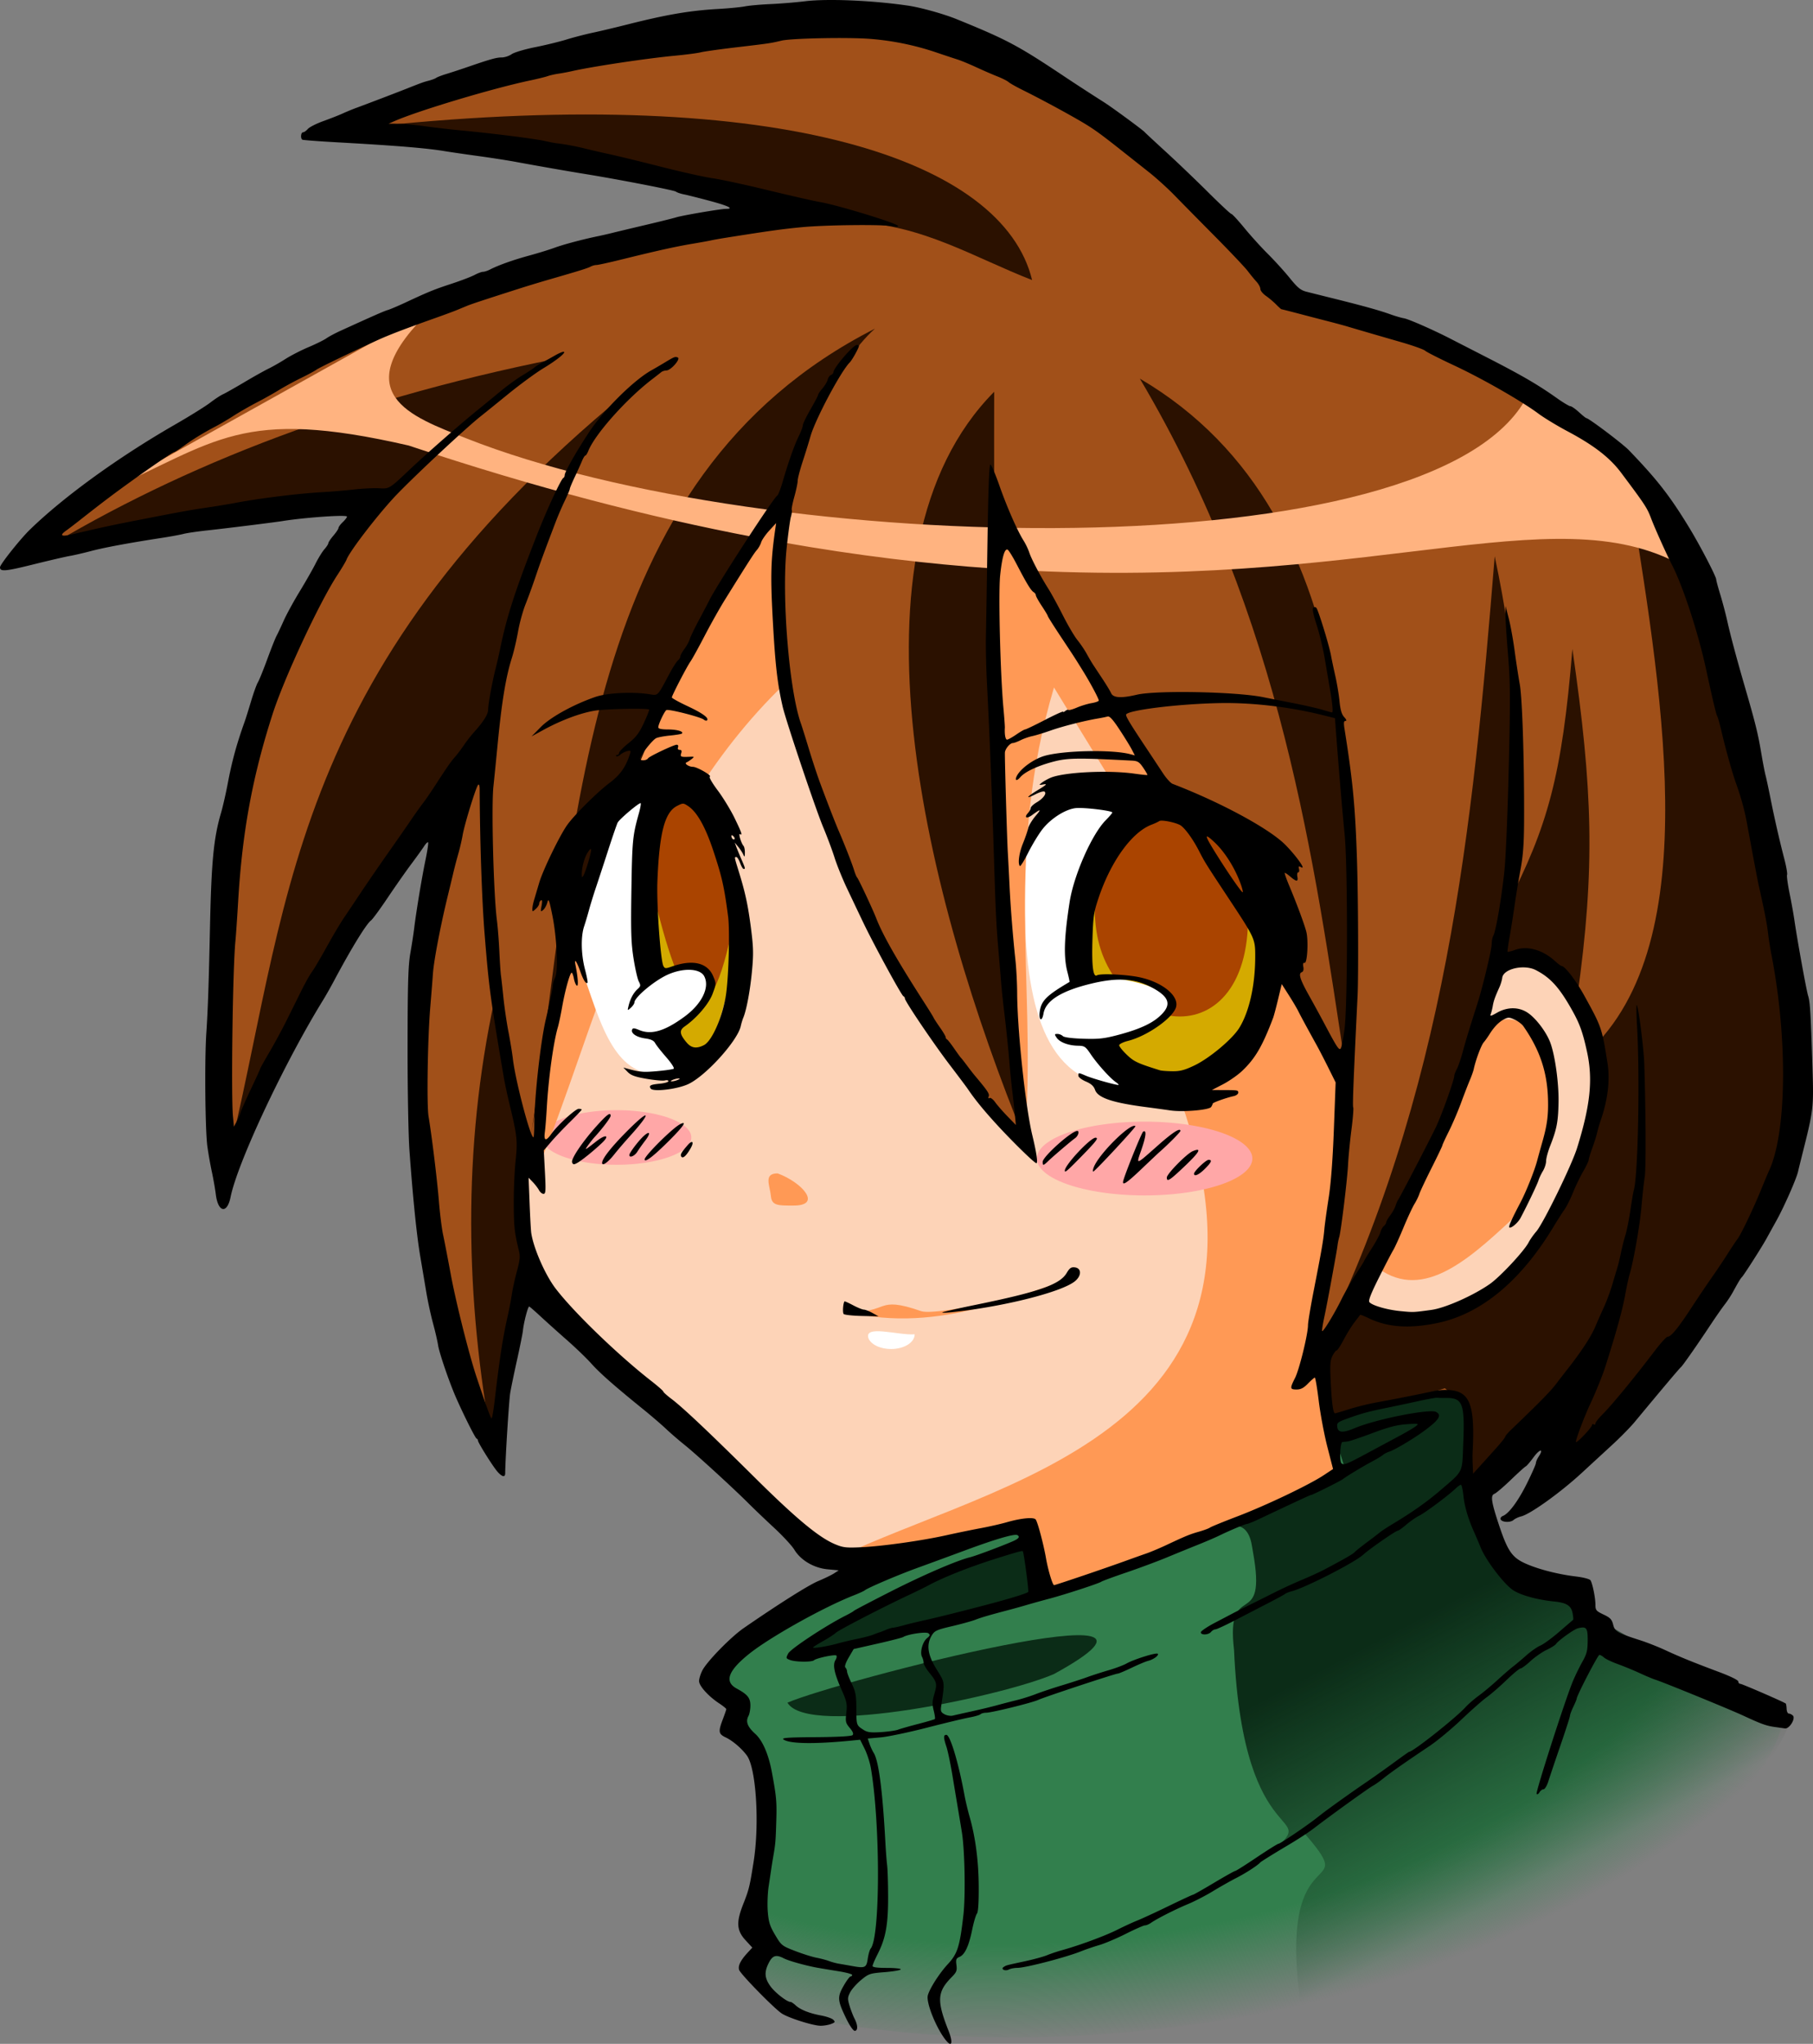 <svg xmlns="http://www.w3.org/2000/svg" xmlns:xlink="http://www.w3.org/1999/xlink" width="1065.912" height="1201.398" version="1.0"><rect width="100%" height="100%" fill="#808080" stroke="none"/><defs><linearGradient id="b"><stop style="stop-color:#327f4d;stop-opacity:1" offset="0"/><stop offset=".778" style="stop-color:#327f4d;stop-opacity:1"/><stop style="stop-color:#327f4d;stop-opacity:0" offset="1"/></linearGradient><linearGradient id="a"><stop style="stop-color:#0b2c17;stop-opacity:1" offset="0"/><stop style="stop-color:#0b2c17;stop-opacity:0" offset="1"/></linearGradient><linearGradient xlink:href="#a" id="d" x1="1039.313" y1="1019.444" x2="1117.239" y2="1168.555" gradientUnits="userSpaceOnUse"/><radialGradient xlink:href="#b" id="c" cx="879.602" cy="944.758" fx="879.602" fy="944.758" r="312.524" gradientTransform="matrix(1.461 -.217 .122 .823 -515.52 403.595)" gradientUnits="userSpaceOnUse"/></defs><path d="m689.757 353.679 128.39 4.164 201.576 321.523c2.129 62.125-.439 111.435-15.235 174.305l11.815 65.159c-49.282 28.04-91.904 60.917-167.427 69.906l-17.477-37.903-120.552 17.346-172.85-166.177c-82.047-140.716 72.911-385.706 151.76-448.323z" style="fill:#fdd3b7;fill-opacity:1" transform="translate(-232.044 -54.301)"/><path d="M1115.256 622.891c25.918-6.707 58.16-14.777 60.42 76.66-31.561 102.28-89.498 148.665-141.501 120.5l81.08-197.16z" style="fill:#ffe6d5;fill-opacity:1" transform="translate(-232.044 -54.301)"/><path d="M252.145 375.008c135.024-132.158 315.743-175.51 468.106-195.69l-288.57-51.14C541.187 99.372 780.612-37.88 987.105 227.46c82.43 29.565 171.745 50.4 221.558 121.318 34.748 122.1 85.705 240.035 76.731 373.366-23.854 80.913-80.413 132.578-126.214 193.863l-25.166-24.892L1093.909 930l-.355-52.306c-20.863-11.826-51.68 4.464-79.646 12.705l-6.654-33.924 14.67-175.43C948.08 571.326 874.36 461.59 816.37 350.12l13.748 372.549c-83.426-108.572-154.16-222.367-140.434-370.916-59.537 94.32-129.79 218.923-139.592 367.702l-6.913 11.201-2.559 75.366-15.751 95.846c-70.177-122.2-39.417-254.953-32.91-385.17L362.866 737.17c.777-128.646-6.403-257.463 88.178-384.088l-198.899 21.926z" style="fill:#a15019;fill-opacity:1" transform="translate(-232.044 -54.301)"/><path d="M1114.524 624.216c18.196-5.412 35.987-18.869 58.425 60.127-10.82 54.977-37.667 171.076-139.221 138.012l26.077-59.76 54.72-138.38z" style="fill:#fdd3b7;fill-opacity:1" transform="translate(-232.044 -54.301)"/><path d="M666.764 1054.043c-54.768-31.679 103.57-79.624 171.386-105.475l7.653 39.384c62.858-20.381 122.97-42.126 171.09-69.831l-.923-30.738c25.852-1.993 71.993-26.966 79.126-2.182l-1.517 33.36c35.494 97.377 51.58 37.065 72.84 86.583l114.084 60.533c-23.248 102.81-318.578 220.682-563.298 176.923-14.93-3.033-28.438-10.044-38.899-25.563l5.415-17.39c-4.916-42.703 5.996-89.189-17.183-127.529l.226-18.075z" style="fill:url(#c);fill-opacity:1" transform="translate(-232.044 -54.301)"/><path d="m832.5 953.569-99.971 12.512c98.18-44.086 266.954-76.649 189.927-274.979l59.07-73.101 38.386 68.383-13.816 169.103 11.427 62.341c-54.967 30.298-110.815 58.074-171.754 71.282L832.5 953.57z" style="fill:#f95;fill-opacity:1" transform="translate(-232.044 -54.301)"/><path d="M985.39 602.131c-12.18 92.875-103.926 140.689-122.406 15.308 28.64-112.992 90.383-108.179 122.406-15.308z" style="fill:#d4aa00;fill-opacity:1" transform="translate(-232.044 -54.301)"/><path d="M835.328 548.15c12.5-23.696 36.913-22.177 60.96-21.431-8.665 33.458-37.901 62.83-21.05 101.36 56.38 4.28 56.85 24.229 11.265 38.217 4.486 10.787 16.384 17.05 25.605 24.947-13.83.28-24.615 8.078-43.478-4.07-32.603-17.813-36.403-73.84-33.302-139.023z" style="fill:#fff;fill-opacity:1" transform="translate(-232.044 -54.301)"/><path d="M773.706 825.042c10.06 3.14 80.983-13.556 83.49-16.973-20.79 4.026-72.003 31.295-127.38 17.23 25.746 1.184 16.373-9.826 43.89-.257z" style="fill:#f95;fill-opacity:1" transform="translate(-232.044 -54.301)"/><path d="M769.815 838.629c0 4.779-6.211 8.657-13.865 8.657-6.073 0-11.206-2.304-13.142-5.898-3.634-8.852 17.451-2 27.007-2.76z" style="fill:#fff;fill-opacity:1" transform="translate(-232.044 -54.301)"/><path transform="translate(-237.28 -54.472)" d="M973.569 735.482a63.34 21.688 0 1 1-126.681 0 63.34 21.688 0 1 1 126.68 0z" style="fill:#ffa7a7;fill-opacity:1"/><path transform="translate(-216.034 -54.258)" d="M622.453 722.881a43.89 15.944 0 1 1-87.778 0 43.89 15.944 0 1 1 87.778 0z" style="fill:#ffa7a7;fill-opacity:1"/><path d="m689.17 354.463 4.205 101.824C605.76 540.42 581.889 661.733 548.44 740.54c4.733-150.074 70.946-287.983 140.73-386.077z" style="fill:#f95;fill-opacity:1" transform="translate(-232.044 -54.301)"/><path style="fill:#d4aa00;fill-opacity:1" d="M666.336 598.58c-12.178 92.875-38.091 117.666-58.424 0 9.973-120.217 43.075-100.463 58.424 0z" transform="translate(-232.044 -54.301)"/><path d="M569.924 612.92c-2.426-39.725-4.066-79.014 42.924-91.19l.897 107.41c56.361-20.494 33.904 19.119 13.866 32.28l14.105 17.96c-12.676 4.616-17.216 10.324-31.085 5.239-22.916-6.332-29.363-43.618-40.707-71.698z" style="fill:#fff;fill-opacity:1" transform="translate(-232.044 -54.301)"/><path d="m818.892 363.09 45.685 69.006 52.12 89.008-29.783-5.375-35.205-57.317c-28.857 97.159-11.039 171.5-16.558 257.25-8.82-115.317-18.137-230.312-16.26-352.572zM698.096 762.943c-8.48 0-12.302.105-12.815-5.517-.57-6.253-4.542-13.385 3.938-13.385 14.255 5.15 26.93 19.184 8.877 18.902zM1107.856 655.843c38.797-16.394 52.127 57.34 13.26 115.046-27.21 25.444-54.402 49.214-81.113 27.155l67.853-142.2z" style="fill:#f95;fill-opacity:1" transform="translate(-232.044 -54.301)"/><path d="M880.317 564.04c29.607-64.573 67.011-17.716 102.554 2.546l-17.21 32.974c-2.004 41.157-25.719 56.45-48.364 51.295 8.16-7.875-2.04-21.814-29.988-21.89-7.759-11.602-12.013-24.32-11.648-44.559l4.656-20.366zM614.972 520.883l35.125 9.577 13.12 66.19c-3.541 18.26-7.283 31.094-11.224 38.515-1.75-11.62-7.638-17.755-22.53-10.683-3.935-9.732-8.013-23.336-12.234-40.803l-2.257-62.796z" style="fill:#a40;fill-opacity:1" transform="translate(-232.044 -54.301)"/><path d="M368.536 725.116c34.434-145.803 35.86-287.627 250.956-455.213-58.132 39.178-80.785 125.3-97.758 218.939-56.918 62.33-106.2 146.095-153.198 236.274zM559.68 265.066c-36.326 21.811-71.638 50.556-105.517 89.103-64.19-7.367-135.93 13.774-206.097 28.973 82.219-51.242 182.936-92.331 311.614-118.076zM746.451 247.488c-22.18 19.396-51.687 78.261-55.165 105.305-44.409 41.715-126.202 229.17-147.405 371.729 27.618-186.05 29.273-388.907 202.57-477.034zM838.85 218.926c-33.823-13.137-64.945-32.68-103.825-33.823l-280.862-56.735c237.61-24.524 367.671 20.307 384.687 90.558zM816.561 284.584c-.394 143.412 1.64 293.042 18.057 440.059-58.154-142.196-110.163-347.173-18.057-440.06zM902.188 276.86c138.805 81.451 126.268 270.687 120.752 403.933-18.144-118.389-36.77-262.336-120.752-403.933zM521.734 905.123c-16.305-87.869-17.798-175.541.987-262.944l17.492 82.92 3.104 87.042-21.583 92.982zM1110.824 381.312c48.902 230.151-35.358 350.136-105.235 470.124 77.079-153.384 92.4-311.656 105.235-470.124z" style="fill:#2b1100;fill-opacity:1" transform="translate(-232.044 -54.301)"/><path d="M1118.019 586.673c23.85-46.503 32.39-76.066 38.475-150.91 11.959 82.617 13.614 128.37 2.793 205.154l12.553 25.688c65.14-70.828 33.417-224.334 16.006-339.118 55.183 71.453 108.15 273.475 96.772 389.022-23.892 86.903-72.286 151.261-134.86 202.572l3.603-44.727-56.178 54.52-4.216-49.476-11.456-9.042-66.015 20.182-11.225-37.93 25.873-29.699c87.745 26.647 126.573-68.233 141.469-128.114-6.11-31.117 2.473-75.08-57.836-75.028l4.242-33.094z" style="fill:#2b1100;fill-opacity:1" transform="translate(-232.044 -54.301)"/><path d="M485.754 236.106c-51.8 49.513-12.026 63.013 20.39 75.844 176.1 69.706 570.568 79.045 623.986-25.097 45.599 28.608 90.601 57.495 97.753 104.066-74.416-48.867-178.1 9.127-389.898-1.146-7.324-.355-19.362-33.948-22.364-1.318-37.891-2.626-79.09-7.47-124-15.433-.757-14.416-1.92-17.845-16.397-3.016-60.723-11.57-128.057-28.811-202.947-53.828-98.962-22.738-112.511-2.265-179.238 27.423l192.715-107.495z" style="fill:#ffb380;fill-opacity:1" transform="translate(-232.044 -54.301)"/><path d="M706.154 1025.1c39.173-34.442 87.2-44.38 131.332-65.1l7.194 31.155-78.01 23.397-60.516 10.547z" style="fill:#0b2c17;fill-opacity:1" transform="translate(-232.044 -54.301)"/><path d="m1012.972 886.656 73.495-14.062 7.997 11.729 4.7 52.936 31.572 47.532 32.453 16.57 119.872 68.707c-22.85 51.61-119.478 136.086-286.352 162.478-14.48-103.87 38.219-59.613.442-102.674l-18.524 14.102c32.065-28.205-15.539 4.005-21.06-119.792-5.008-42.774 19.927-9.68 11.087-57.855-.936-5.104-1.637-19.33-17.237-14.173l71.853-33.13-10.298-32.368z" style="fill:url(#d);fill-opacity:1" transform="translate(-232.044 -54.301)"/><path d="M851.734 1038.313c-28.748 12.564-144.46 37.622-156.725 16.85 28.748-12.563 256.325-71.444 156.725-16.85z" style="fill:#0b2c17;fill-opacity:1" transform="translate(-232.044 -54.301)"/><path d="M788.8 1254.349c-5.596-6.22-12.402-22.563-11.272-27.072.998-3.982 6.784-13.028 11.801-18.45 5.677-6.135 6.981-10.255 9.121-28.816 1.292-11.208.822-37.856-.855-48.436-.349-2.2-1.278-7.825-2.065-12.5a9513.34 9513.34 0 0 1-3.5-21c-1.139-6.875-2.726-14.492-3.528-16.928-1.817-5.518-1.835-7.072-.08-7.072 2.243 0 7.111 16.196 10.672 35.5.609 3.3 1.944 8.925 2.967 12.5 3.485 12.179 5.309 26.066 5.397 41.096.056 9.562-.307 15.08-1.054 16-.628.772-1.876 4.992-2.774 9.377-1.982 9.67-4.31 14.695-7.425 16.027-2.014.862-2.27 1.526-1.84 4.79.43 3.261.056 4.236-2.683 7-8.678 8.757-8.999 13.833-1.993 31.58 2.586 6.55 2.14 9.769-.888 6.404zm-59.242-13.523c-5.163-10.643-5.32-12.598-1.543-19.2 1.747-3.053 3.593-5.55 4.102-5.55.51 0 .927-.396.927-.88 0-.482-3.488-1.437-7.75-2.12-4.263-.684-9.775-1.598-12.25-2.032-6.922-1.213-17.205-4.067-20.154-5.594-4.544-2.353-6.616-1.745-8.826 2.586-2.792 5.472-2.543 9.018.975 13.873 2.704 3.734 9.696 9.166 11.796 9.166.458 0 1.77.875 2.918 1.944 2.807 2.615 8.1 4.735 15.014 6.013 3.145.581 6.373 1.71 7.171 2.51 1.27 1.268 1.108 1.582-1.286 2.492-1.506.573-4.26 1.041-6.122 1.041-4.446 0-19.175-4.676-22.986-7.298-4.888-3.362-24.181-23.12-24.954-25.555-.768-2.422.872-5.666 5.24-10.365l2.527-2.718-3.987-4.325c-5.219-5.663-5.562-10.54-1.474-20.946 3.534-8.996 3.875-10.38 6.228-25.293 3.514-22.265 1.48-54.703-3.903-62.244-2.93-4.104-8.378-8.782-12.514-10.745-4.271-2.027-4.476-3.35-1.664-10.75 1.1-2.893 2-5.538 2-5.878 0-.34-1.912-1.882-4.25-3.429-6.321-4.183-11.75-10.223-11.75-13.075 0-1.352.87-4.162 1.932-6.245 2.685-5.261 16.772-19.682 24.305-24.88 20.793-14.346 38.12-25.276 43.884-27.681 3.641-1.52 7.825-3.553 9.297-4.519l2.677-1.756-6.534-.61c-8.074-.754-15.804-5.315-19.56-11.541-1.375-2.28-6.747-8.082-11.937-12.896-5.19-4.813-11.94-11.26-15-14.327-8.713-8.733-30.942-29.055-37.563-34.342-3.3-2.635-8.25-6.912-11-9.505-2.75-2.593-8.825-7.808-13.5-11.587-16.484-13.328-25.552-21.313-30.322-26.704-2.652-2.996-9.131-9.236-14.398-13.867-5.268-4.63-12.243-10.894-15.5-13.919-3.259-3.025-6.239-5.615-6.623-5.757-.737-.27-3.209 9.158-3.738 14.257-.171 1.65-1.708 9.3-3.415 17-1.707 7.7-3.522 16.475-4.034 19.5-.732 4.33-2.89 38.816-2.956 47.25-.02 2.545-1.85 2.147-4.59-1-2.742-3.148-11.424-17.026-11.424-18.261 0-.452-.37-.972-.82-1.155-.8-.326-7.815-14.33-12.187-24.334-3.923-8.976-9.727-25.955-10.434-30.527-.381-2.46-1.73-8.298-3-12.973-1.27-4.675-3.025-12.775-3.901-18-.877-5.225-2.505-14.9-3.62-21.5-2.084-12.349-4.285-33.962-6.313-62-.641-8.86-1.134-36.304-1.104-61.5.044-36.764.357-47.228 1.63-54.5.868-4.95 1.874-11.475 2.237-14.5 1.159-9.66 4.557-30.184 6.675-40.309 1.129-5.395 1.814-10.047 1.524-10.337-.29-.29-1.349.75-2.353 2.31-1.005 1.56-4.41 6.295-7.57 10.521-3.159 4.227-9.391 13.12-13.85 19.761-4.46 6.642-8.856 12.634-9.77 13.315-2.846 2.12-11.638 16.465-21.878 35.694-1.917 3.6-4.735 8.57-6.262 11.045-22.856 37.04-50.322 95.5-54.454 115.905-2.04 10.08-7.365 9.067-8.683-1.654-.39-3.163-1.435-9.126-2.325-13.25-.89-4.126-2.077-10.876-2.64-15-1.282-9.41-1.662-50.587-.612-66.384.942-14.188 1.438-28.485 2.17-62.617.825-38.524 2.148-52.154 6.501-67 1.049-3.575 2.842-11.45 3.985-17.5 2.435-12.88 5.256-23.173 9.866-36 .593-1.65 2.288-7.05 3.767-12s3.288-9.973 4.021-11.163c.733-1.19 3.2-7.265 5.483-13.5 2.282-6.235 4.758-12.462 5.5-13.837.743-1.375 2.653-5.425 4.245-9s5.773-11.225 9.291-17c3.518-5.775 7.743-13.182 9.389-16.46 1.645-3.277 4.004-7.097 5.242-8.489 1.237-1.392 2.268-2.985 2.29-3.54.023-.556 1.373-2.569 3-4.473 1.628-1.904 2.968-3.93 2.977-4.5.01-.57 1.135-2.097 2.5-3.393 1.366-1.295 2.483-2.755 2.483-3.243 0-1.226-24.39.458-38 2.623-5.013.798-33.776 4.373-44 5.47-5.775.618-12.14 1.552-14.145 2.074-2.005.522-7.855 1.594-13 2.383-18.892 2.898-33.551 5.624-41.355 7.692-4.4 1.165-10.025 2.466-12.5 2.89-2.475.424-12.069 2.651-21.32 4.949-16.616 4.128-19.68 4.393-19.68 1.705 0-1.658 11.859-16.58 17.627-22.18 19.935-19.356 51.85-42.475 84.873-61.482 8.8-5.065 18.25-10.937 21.002-13.048 2.752-2.112 6.127-4.338 7.5-4.948 1.374-.61 6.998-3.782 12.498-7.05 5.5-3.269 11.99-6.907 14.424-8.085 2.433-1.178 6.933-3.75 10-5.713 3.067-1.964 9.117-5.066 13.445-6.893 4.329-1.828 9.054-4.156 10.5-5.175 1.447-1.019 5.106-2.98 8.13-4.358 20.195-9.2 25.788-11.657 28-12.302 1.376-.4 6.1-2.406 10.5-4.458 13.627-6.354 16.685-7.599 27-10.99 5.5-1.808 11.57-4.124 13.486-5.146 1.917-1.023 4.167-1.863 5-1.866.833-.003 2.64-.587 4.015-1.296 4.957-2.558 13.68-5.672 23-8.212 5.225-1.424 11.975-3.501 15-4.616 5.206-1.919 16.694-4.975 25.5-6.785 2.2-.452 6.025-1.33 8.5-1.95 2.475-.62 11.25-2.718 19.5-4.662 8.25-1.943 16.35-3.957 18-4.475 3.667-1.15 26.134-4.985 29.25-4.992 5.076-.012 1.586-1.743-9.5-4.712-6.463-1.73-13.325-3.456-15.25-3.835-1.925-.38-4.005-1.095-4.622-1.59-1.043-.837-33.971-7.227-53.378-10.359-9.648-1.556-28.407-4.835-41-7.165-4.675-.865-14.575-2.403-22-3.418-7.425-1.015-16.2-2.294-19.5-2.843-10.814-1.8-28.45-3.25-63-5.18-11-.614-20.338-1.32-20.75-1.57-1.19-.717-.87-4.334.383-4.334.623 0 1.898-.882 2.834-1.961.935-1.08 5.038-3.16 9.117-4.625 4.079-1.465 9.216-3.487 11.416-4.493 2.2-1.006 5.8-2.488 8-3.295 5.803-2.126 22.035-8.318 29-11.062 10.504-4.139 10.006-3.96 14-5.033 1.65-.444 3.45-1.149 4-1.567.55-.418 3.25-1.445 6-2.282 2.75-.838 8.15-2.608 12-3.933 13.911-4.789 17.32-5.749 20.425-5.749 1.736 0 4.375-.86 5.865-1.912 1.49-1.051 7.66-2.897 13.71-4.102 6.05-1.204 14.375-3.233 18.5-4.507 4.125-1.275 11.1-3.087 15.5-4.027s13.175-3.02 19.5-4.623c23.892-6.056 37.397-8.373 54.5-9.35 6.05-.344 13.025-1.025 15.5-1.512 2.475-.487 9.225-1.09 15-1.343 5.775-.251 14.939-1 20.364-1.665 13.161-1.611 39.628-.484 60.529 2.579 7.364 1.079 21.007 4.885 28.607 7.982 29.794 12.138 35.899 15.395 63.865 34.065 5.795 3.868 13.817 9.078 22.969 14.915 4.858 3.1 22.78 16.284 23.666 17.41.275.35 5.899 5.575 12.498 11.613 6.599 6.037 17.762 16.715 24.807 23.727 7.044 7.013 13.194 12.75 13.665 12.75.472 0 3.905 3.713 7.63 8.25 3.724 4.538 9.95 11.408 13.836 15.268 3.885 3.86 9.638 10.194 12.784 14.075 4.738 5.845 6.454 7.244 10 8.148 2.354.6 9.005 2.264 14.78 3.696 18.485 4.586 28.007 7.23 34.5 9.581 2.75.996 6.35 2.042 8 2.324 2.737.467 17.14 6.797 27 11.866 2.2 1.131 12.325 6.323 22.5 11.538 19.687 10.09 29.373 15.734 40.253 23.46 3.715 2.636 7.315 4.796 8 4.799.686.003 2.96 1.578 5.053 3.5s4.043 3.495 4.335 3.495c1.384 0 21.289 15.01 24.986 18.842 16.734 17.346 24.32 27.105 35.854 46.127 6.163 10.164 15.519 28.177 15.519 29.879 0 .577 1.072 4.56 2.383 8.85 1.31 4.292 3.136 11.177 4.057 15.302 2.036 9.12 5.496 22.045 10.71 40 5.869 20.218 7.427 26.518 9.272 37.5.923 5.5 2.09 11.575 2.594 13.5.503 1.925 1.806 8 2.897 13.5 2.329 11.747 5.332 24.892 8.188 35.839 1.125 4.311 1.824 8.413 1.555 9.114-.269.702.376 5.5 1.434 10.661 1.058 5.163 2.347 12.311 2.863 15.886 1.717 11.878 7.086 41.454 8.091 44.566 1.129 3.499 1.513 9.811 2.534 41.633.784 24.42.706 25.081-6.151 52.301-.831 3.3-1.88 7.575-2.331 9.5-1.021 4.362-8.139 20.507-12.564 28.5-1.827 3.3-4.562 8.25-6.079 11-2.78 5.041-13.355 21.573-14.393 22.5-.692.618-2.295 3.278-5.122 8.5-1.192 2.2-3.401 5.575-4.91 7.5-1.509 1.925-5.277 7.325-8.374 12-8.1 12.226-16.57 24.32-17.477 24.954-.673.47-10.165 11.724-27.177 32.223-2.475 2.982-8.392 9-13.149 13.372a17901.037 17901.037 0 0 0-17.864 16.451c-12.581 11.605-30.33 24.33-35.72 25.611-1.522.362-3.515 1.306-4.429 2.099-1.93 1.674-6.994 1.368-7.594-.46-.226-.686.37-1.548 1.325-1.915 3.518-1.35 9.07-8.857 14.18-19.176 2.888-5.83 5.25-11.192 5.25-11.915 0-.723.718-2.409 1.595-3.747 3.205-4.892.692-4.655-2.927.276-2.052 2.795-4.13 5.227-4.618 5.405-.487.177-4.414 3.72-8.726 7.872-4.311 4.153-8.68 7.873-9.706 8.267-2.406.923-1.861 4.663 2.667 18.318 4.981 15.023 7.634 18.97 15.066 22.416 7.422 3.441 19.343 6.553 30.042 7.84 4.562.55 8.24 1.512 8.717 2.28 1.197 1.926 2.89 10.36 2.89 14.388 0 3.146.433 3.666 4.75 5.712 3.96 1.877 4.903 2.866 5.667 5.948 1.006 4.06 2.372 4.845 16.084 9.242 3.85 1.235 10.375 3.808 14.5 5.718 8.823 4.086 16.38 7.16 31.75 12.915 6.682 2.502 11.25 4.759 11.25 5.56 0 .74.516 1.346 1.147 1.346 1.022 0 25.762 10.74 26.752 11.613.219.193.444 1.597.5 3.12.055 1.522.64 2.767 1.3 2.767s1.733.532 2.383 1.182c1.74 1.74-2.086 7.916-4.668 7.538a935.801 935.801 0 0 0-5.914-.83c-5.005-.688-7.853-1.711-18.5-6.646-8.385-3.886-47.151-19.73-51.992-21.25-1.37-.43-5.363-2.11-8.873-3.736-3.51-1.625-9.307-4.015-12.88-5.31-3.574-1.297-7.266-3.053-8.205-3.903-.94-.85-2.165-1.545-2.725-1.545-.898 0-13.273 23.859-13.36 25.756-.018.41-.902 2.544-1.965 4.744-1.063 2.2-1.948 4.565-1.966 5.256-.019.69-2.55 8.565-5.624 17.5-3.075 8.934-6.259 18.382-7.076 20.994-.826 2.644-2.094 4.75-2.86 4.75-.756 0-1.813.784-2.35 1.742-.536.958-1.307 1.41-1.713 1.003-.768-.768 16.916-55.709 21.322-66.245 1.38-3.3 3.893-8.459 5.584-11.464 2.595-4.612 3.083-6.558 3.129-12.474.058-7.54-.695-8.47-5.82-7.183-2.303.578-11.567 7.256-12.876 9.282-.412.638-2.887 2.175-5.5 3.415-2.613 1.24-6.868 4.206-9.457 6.59-2.59 2.384-5.225 4.334-5.857 4.334-.632 0-4.364 3.089-8.293 6.863-3.929 3.775-9.083 8.246-11.454 9.936-2.371 1.69-9.121 7.643-15 13.23-5.88 5.586-14.29 12.564-18.69 15.507-14.237 9.522-22.913 15.598-27 18.91-2.2 1.784-5.094 3.823-6.431 4.532-2.31 1.223-25.372 17.846-34.357 24.765-3.58 2.757-9.28 6.466-16.528 10.757-7.05 4.174-14.768 8.975-15.183 9.445-1.593 1.805-8.366 6.207-14 9.099-3.575 1.835-9.875 5.396-14 7.914s-10.65 5.889-14.5 7.491c-7.5 3.121-18.288 8.59-21.797 11.047-1.182.827-2.781 1.504-3.555 1.504s-5.803 2.213-11.175 4.917c-5.372 2.704-12.4 5.686-15.62 6.628-3.22.941-8.045 2.59-10.723 3.663-8.919 3.573-32.455 9.707-37.446 9.758-1.824.019-4.098.453-5.054.965-2.222 1.189-5.035-.249-2.987-1.528 1.613-1.006 1.019-.848 12.554-3.343 5.059-1.094 10.853-2.68 12.877-3.526 2.023-.846 5.985-2.177 8.802-2.958 10.268-2.848 25.4-8.438 32.445-11.986 3.969-1.998 9.345-4.475 11.947-5.503 2.603-1.029 10.853-4.844 18.334-8.479 7.481-3.634 13.89-6.608 14.242-6.608.351 0 5.917-3.15 12.367-7 6.45-3.85 12.078-7 12.507-7 .429 0 6.126-3.6 12.66-8 6.535-4.4 12.309-8 12.83-8 .929 0 15.849-10.059 21.792-14.691 1.65-1.286 3.45-2.687 4-3.113 4.09-3.168 17.467-12.721 24.5-17.498 4.675-3.176 12.457-8.682 17.294-12.236 4.837-3.554 8.938-6.462 9.114-6.462 2.26 0 27.293-19.79 33.117-26.18 1.663-1.826 5.19-4.895 7.837-6.82 2.647-1.925 7.624-6.076 11.06-9.225 3.435-3.15 7.558-6.729 9.162-7.955 1.604-1.226 5.132-4.188 7.84-6.583 2.708-2.396 6.406-4.975 8.218-5.732 1.812-.757 6.796-4.401 11.076-8.098 4.28-3.697 7.948-6.854 8.152-7.017.203-.163.07-1.896-.297-3.85-.85-4.53-3.5-6.196-11.073-6.965-9.68-.983-19.098-3.568-23.752-6.52-5.272-3.343-16.09-17.49-19.186-25.09-1.224-3.005-2.937-7.04-3.806-8.965-3.513-7.781-5.725-15.238-6.361-21.449-.37-3.603-1.039-6.55-1.488-6.55-.449 0-1.875 1.012-3.168 2.25-4.237 4.052-17.853 14.213-21.31 15.9-1.86.909-5.273 3.271-7.585 5.25-2.312 1.98-4.588 3.6-5.056 3.6-1.171 0-16.598 10.7-20.288 14.073-5.108 4.667-34.328 19.59-42.256 21.58-1.472.37-3.142 1.045-3.71 1.502-.569.457-5.084 2.919-10.034 5.472-4.95 2.552-13.654 7.056-19.341 10.007-5.688 2.95-10.92 5.365-11.628 5.365-.707 0-1.846.675-2.531 1.5-1.517 1.828-6 1.995-6 .223 0-.702 3.712-3.222 8.25-5.6 4.537-2.379 9.375-4.917 10.75-5.64 1.375-.725 5.65-2.872 9.5-4.774a2475.9 2475.9 0 0 0 15-7.49c4.4-2.218 11.6-5.53 16-7.359 4.4-1.83 10.25-4.512 13-5.961 11.673-6.153 17.06-9.249 18-10.342.55-.64 3.691-3.165 6.98-5.61 3.29-2.446 6.781-5.122 7.76-5.947.978-.825 4.41-3.075 7.624-5 11.262-6.742 20.183-13.031 27.876-19.651 13.912-11.97 12.85-9.78 13.56-27.956.907-23.235-.362-26.523-10.199-26.418-1.98.021-4.276-.033-5.101-.121-.825-.088-6 .834-11.5 2.05a1310.93 1310.93 0 0 1-17.5 3.735c-11.381 2.314-14.853 3.238-22.802 6.068-6.73 2.395-7.278 2.802-7 5.196.416 3.577 3.272 3.767 10.558.7 12.2-5.135 43.715-11.399 47.494-9.44 3.736 1.937 1.778 4.874-7.89 11.837-6.276 4.52-16.709 10.667-19.6 11.548-1.243.379-2.935 1.26-3.76 1.957-.825.697-3.75 2.458-6.5 3.914-5.055 2.676-15.16 8.781-17 10.272-1.265 1.024-17.876 9.31-18.664 9.31-.516 0-7.477 3.219-30.48 14.095-3.378 1.597-6.586 2.904-7.128 2.904-1.05 0-10.098 3.801-16.728 7.028-2.2 1.07-7.825 3.476-12.5 5.345a1819.788 1819.788 0 0 0-18.177 7.416c-5.323 2.21-15.898 6.14-23.5 8.732-7.603 2.593-14.273 5.046-14.823 5.452-1.38 1.016-21.443 7.569-30.534 9.973-4.106 1.085-9.941 2.704-12.966 3.597-3.025.893-7.75 2.216-10.5 2.94-11.966 3.15-16.243 4.397-20 5.835-2.2.841-8.459 2.57-13.908 3.84-8.809 2.056-10.111 2.646-11.746 5.327-3.327 5.455-2.497 11.407 2.783 19.963 5.022 8.137 4.879 7.001 2.724 21.588-.447 3.025-.16 3.73 1.99 4.88 1.382.74 3.558 1.088 4.835.774 1.277-.314 6.372-1.46 11.322-2.547 4.95-1.088 11.475-2.662 14.5-3.5 3.025-.837 8.2-2.183 11.5-2.99 3.3-.807 8.475-2.436 11.5-3.62 3.025-1.184 9.86-3.472 15.19-5.084 5.33-1.613 12.08-3.804 15-4.87 2.92-1.066 8.586-2.893 12.59-4.06 4.003-1.166 8.728-2.94 10.5-3.941 4.405-2.49 17.537-6.594 18.385-5.746.895.895-2.467 3.373-5.665 4.176-1.375.345-5.727 2.172-9.672 4.06-3.945 1.888-7.624 3.432-8.178 3.432-1.46 0-43.102 13.761-46.65 15.417-3.65 1.703-27.504 7.583-30.762 7.583-1.286 0-2.766.4-3.288.89-.523.488-3.425 1.334-6.45 1.88-3.025.545-14.275 3.249-25 6.009-10.725 2.76-22.952 5.324-27.171 5.697l-7.67.68 1.086 3.172c.597 1.745 1.671 4.082 2.386 5.195 2.936 4.566 5.25 22.083 6.864 51.977.298 5.5.783 11.895 1.078 14.21.296 2.316.553 10.64.572 18.5.04 16.307-1.422 24.339-6.106 33.557-1.671 3.29-3.04 6.488-3.04 7.107 0 .747 2.88 1.126 8.56 1.126 4.77 0 8.314.396 8.007.894-.304.491-4.615 1.215-9.58 1.608-8.562.677-9.273.916-13.734 4.601-2.587 2.138-5.478 5.397-6.425 7.243-1.532 2.987-1.571 3.854-.353 7.902.753 2.501 2.079 5.921 2.947 7.6 1.99 3.85 2.034 7.152.094 7.152-.853 0-2.98-3.085-5.001-7.25zm12.661-35.158c.372-2.59 1.145-5.273 1.718-5.964 5.67-6.832 5.737-73.192.107-106.129-.564-3.3-2.213-8.391-3.664-11.314l-2.64-5.314-5.098.502c-21.897 2.157-36.455 1.915-39.98-.665-1.313-.96 2.572-1.238 18.957-1.35 12.843-.089 21.003-.537 21.656-1.19.73-.73.238-2.01-1.628-4.228-2.448-2.91-2.62-3.67-2.025-8.93.585-5.168.295-6.551-2.852-13.631-4.232-9.518-5.264-14.545-3.55-17.289.686-1.1.93-2.318.542-2.706-.804-.804-11.72 1.498-13.168 2.776-1.31 1.157-10.85 1.056-14.017-.148-2.497-.95-2.54-1.098-1.116-3.853 1.415-2.737 22.099-16.388 33.583-22.165 2.475-1.245 4.725-2.54 5-2.879.275-.339 10.064-5.47 21.753-11.405 19.243-9.769 38.936-18.261 46.693-20.136 2.994-.723 17.971-6.316 24.804-9.262 3.686-1.589 4.558-2.695 2.923-3.706-1.57-.97-12.736 2.278-30.673 8.921a5486.98 5486.98 0 0 1-28.5 10.47c-10.902 3.95-28.756 11.563-30.503 13.007-.551.456-3.476 1.798-6.5 2.981-17.756 6.952-49.242 24.54-61.497 34.356-12.486 9.999-14.802 16.413-7.383 20.444 6.362 3.456 7.998 5.449 8.058 9.814.031 2.254-.484 5.109-1.144 6.343-1.75 3.27-.587 6.323 3.986 10.454 4.332 3.914 7.823 11.965 9.8 22.603 2.656 14.296 2.927 17.282 2.592 28.5-.357 11.972-.482 13.447-1.782 21-.379 2.2-.887 5.35-1.13 7-.241 1.65-.95 6.375-1.575 10.5-.624 4.125-.86 10.847-.525 14.937.506 6.183 1.24 8.5 4.356 13.737 3.637 6.116 3.98 6.39 11.747 9.381 4.4 1.695 10.025 3.469 12.5 3.942 2.475.473 5.792 1.352 7.372 1.953 1.58.602 4.28 1.325 6 1.608 1.72.283 5.153.881 7.628 1.33 7.624 1.38 8.414 1.011 9.175-4.295zm17.825-134.64c1.375-.525 6.7-2.043 11.835-3.372 5.134-1.33 9.542-2.624 9.795-2.877.253-.253-.055-2.504-.684-5.002-.925-3.674-.852-5.535.38-9.737 1.754-5.985 1.513-6.993-3.003-12.568-1.828-2.256-3.323-4.873-3.323-5.815 0-.942-.422-2.5-.936-3.463-1.354-2.53.335-8.811 2.934-10.917 1.807-1.463 1.962-1.986.855-2.889-1.354-1.103-12.095.483-14.865 2.195-.65.402-7.465 2.153-15.143 3.89l-13.96 3.161-2.899 4.965c-1.844 3.158-2.551 5.312-1.943 5.92.526.526.957 1.57.957 2.32 0 .75 1.224 3.923 2.721 7.05 2.34 4.889 2.725 6.972 2.75 14.85.03 9.728.019 9.693 4.271 12.428 2.224 1.43 4.209 1.68 10.258 1.295 4.125-.263 8.625-.908 10-1.434zm-35.5-50.647c2.75-.782 7.925-2.01 11.5-2.73 3.575-.718 7.85-1.849 9.5-2.511 1.65-.663 3.225-1.244 3.5-1.29.275-.047 1.948-.69 3.718-1.43s3.755-1.345 4.412-1.345 3.484-.638 6.282-1.417c2.798-.78 8.688-2.2 13.088-3.157 7.14-1.553 29.405-7.176 41.5-10.482 10.953-2.993 18.101-5.299 18.517-5.972.437-.706-2.548-23.054-3.189-23.883-.332-.43-3.48.441-16.828 4.658-14.655 4.63-30.182 10.81-38.5 15.324-1.925 1.045-7.1 3.59-11.5 5.657-15.938 7.485-41.046 20.47-43 22.237-1.1.995-4.588 3.253-7.75 5.018-3.163 1.764-5.75 3.418-5.75 3.674 0 .696 8.8-.731 14.5-2.351zm143.92-39.762c8.844-3.001 19.905-6.843 24.58-8.537 4.675-1.694 10.525-3.78 13-4.635 2.475-.855 7.65-3.031 11.5-4.835 11.857-5.554 13.822-6.362 19.378-7.959 2.959-.85 5.884-1.937 6.5-2.413.617-.477 7.872-3.442 16.122-6.587 16.693-6.366 42.005-18.426 50.617-24.118l5.618-3.713-3.354-13.067c-1.845-7.188-4.116-19.28-5.045-26.874-.93-7.593-1.972-13.806-2.317-13.806-.345 0-2.153 1.575-4.02 3.5-2.528 2.61-4.232 3.5-6.695 3.5-3.943 0-4.028-.638-.908-6.796 2.51-4.952 7.604-25.73 7.604-31.015 0-1.69 1.524-10.86 3.387-20.38 4.675-23.894 5.641-29.464 6.21-35.809.27-3.025 1.413-11.35 2.54-18.5 1.34-8.514 2.404-22.49 3.082-40.5l1.036-27.5-4.226-8.5c-2.324-4.675-5.344-10.525-6.71-13-6.357-11.51-9.726-17.74-11.09-20.5-.815-1.65-3.324-5.882-5.574-9.404l-4.092-6.405-2.141 8.905c-1.178 4.897-2.483 9.804-2.9 10.904-6.375 16.827-10.571 23.988-18.37 31.352-2.535 2.393-7.544 5.874-11.13 7.735l-6.522 3.383 6 .021c9.384.033 9.5.052 9.5 1.552 0 .78-1.238 1.69-2.75 2.021-4.346.952-12.249 3.776-12.265 4.384-.009.304-.416 1.184-.905 1.957-1.16 1.831-16.636 3.145-24.08 2.045-3.025-.447-9.55-1.342-14.5-1.989-19.537-2.551-28.079-5.454-29.696-10.093-.77-2.21-2.268-3.566-5.434-4.923-2.45-1.05-4.37-2.548-4.37-3.41 0-1.891-.09-1.894 4.628.107 3.743 1.588 16.863 5.306 18.844 5.341.535.01-.14-.756-1.5-1.7-3.45-2.398-10.847-10.634-14.749-16.422-3.029-4.494-3.595-4.866-7.5-4.937-5.6-.1-10.724-2.04-12.514-4.736-1.325-1.995-1.284-2.188.469-2.188 1.057 0 2.478.556 3.157 1.236.777.776 5.212 1.364 11.95 1.582 8.964.29 12.271-.06 20.24-2.148 11.978-3.139 19.522-6.455 24.375-10.716 7.812-6.86 6.55-11.63-4.63-17.505-9.684-5.089-19.877-5.696-34.952-2.083-17.774 4.26-27.033 10.028-28.32 17.642-.862 5.106-2.913 4.12-2.217-1.067.863-6.437 3.962-9.537 17.493-17.495.151-.089-.411-2.795-1.25-6.014-2.269-8.71-1.897-20.176 1.327-40.932 2.448-15.761 13.02-39.76 21.168-48.05 2.136-2.172 3.905-4.24 3.932-4.596.082-1.083-16.867-3.123-21.555-2.595-6.106.688-14.725 6.193-19.613 12.526-2.244 2.906-5.982 9.075-8.307 13.708-2.325 4.632-4.508 8.142-4.852 7.798-1.35-1.35-.506-7.62 1.785-13.26 1.326-3.262 2.7-7.25 3.054-8.863.354-1.613 2.308-4.88 4.34-7.26 3.663-4.286 3.251-4.396-2.04-.543-3.184 2.318-4.855 1.499-2.424-1.187.914-1.01 1.66-2.377 1.66-3.04 0-.663 1.587-2.141 3.527-3.285 3.889-2.295 6.075-5.363 4.51-6.33-.532-.329-2.827.35-5.099 1.51-6.433 3.281-5.6 1.737 1.324-2.454 4.97-3.008 5.632-3.674 3.258-3.272-2.838.48-2.886.431-1-1.008 1.09-.832 3.345-2.104 5.013-2.828 7.742-3.36 33.947-4.672 49.429-2.476 4.035.572 7.458.92 7.606.772.147-.148-.947-2.058-2.432-4.244-2.316-3.41-3.265-4.006-6.668-4.185-32.084-1.687-37.87-1.602-46.467.689-9.25 2.465-16.488 5.91-19.275 9.177-2.113 2.475-3.331 1.798-1.826-1.016 2.361-4.412 10.052-9.91 16.338-11.682 11.326-3.191 39.572-3.748 50.107-.987l2.844.745-1.738-3.382c-.955-1.86-4.187-7.112-7.182-11.67-3.964-6.034-5.898-8.158-7.107-7.804-.914.267-3.461.788-5.661 1.158-7.99 1.341-20.762 4.59-27.8 7.07-3.96 1.395-8.8 2.872-10.757 3.281-1.956.41-5.063 1.495-6.904 2.414-1.84.918-3.883 1.67-4.538 1.67-1.714 0-4.593 3.454-4.699 5.637-.147 3.045 1.221 50.236 1.692 58.362.239 4.125.694 12.9 1.012 19.5.632 13.134 1.967 29.996 3.483 44 .537 4.95.996 13.725 1.021 19.5.096 21.84 4.906 66.989 8.896 83.5 2.5 10.345 3.395 16.507 2.392 16.475-1.18-.038-14.613-13.194-23.98-23.485-7.419-8.152-12.272-14.137-16.348-20.163-.809-1.195-5.53-7.495-10.491-14-9.634-12.63-26.48-37.556-26.48-39.18 0-.54-.39-1.13-.87-1.313-1.108-.425-17.569-30.653-23.71-43.543a12996.97 12996.97 0 0 1-9.47-19.926c-2.641-5.574-5.92-13.674-7.286-18-1.366-4.326-4.37-12.365-6.676-17.865-4.489-10.708-21.961-62.7-23.86-71-3.05-13.324-4.303-24.192-5.711-49.5-1.495-26.874-1.283-35.938 1.263-53.89l.622-4.392-4.02 4.391c-2.211 2.415-4.356 5.516-4.766 6.891-.41 1.375-1.54 3.4-2.511 4.5-1.64 1.856-4.83 6.821-18.867 29.368-2.95 4.738-8.29 14.243-11.867 21.123-3.577 6.88-7.306 13.64-8.286 15.021-2.146 3.026-10.984 20.072-10.984 21.185 0 .433 4.162 2.738 9.25 5.121 8.832 4.137 12.758 7.008 11.417 8.349-.34.34-1.21.127-1.934-.473-1.846-1.533-20.717-6.322-21.937-5.568-1.172.725-4.742 8.295-4.774 10.124-.015.856 1.79 1.255 5.728 1.266 5.387.014 9.373 1.194 8.154 2.414-.296.295-3.433.819-6.971 1.162-3.538.344-7.224 1.044-8.191 1.556-2.512 1.33-9.892 10.914-9.426 12.24.428 1.216 3.873.913 4.697-.413.71-1.144 15.114-7.975 16.816-7.975.82 0 1.15.612.81 1.5-.358.932.005 1.5.96 1.5 1.08 0 1.348.593.9 2-.674 2.126-.224 2.312 5 2.077 2.833-.128 2.895-.052 1.109 1.358-1.04.821-2.39 1.7-3 1.953-1.517.63 1.335 2.577 3.804 2.597 2.433.02 11.425 5.236 9.901 5.744-.638.213 1.398 3.765 4.629 8.076 3.172 4.232 7.633 11.536 9.913 16.23 4.263 8.78 4.846 10.517 3.185 9.49-1.098-.679.758 5.453 2.096 6.925.475.523.835 2.323.8 4-.054 2.632-.185 2.776-.951 1.05-.489-1.1-1.818-3.125-2.953-4.5l-2.065-2.5.92 2.5c.506 1.375 1.864 4.675 3.017 7.333 2.358 5.436 2.41 5.667 1.297 5.667-.44 0-1.369-1.575-2.065-3.5s-1.686-3.5-2.2-3.5c-1.244 0-1.282-.223 1.472 8.699 3.824 12.386 5.424 19.893 7.184 33.686 1.382 10.838 1.462 14.79.505 24.878-1.072 11.286-3.215 22.724-5.104 27.237-.46 1.1-1.12 3.295-1.467 4.878-1.92 8.791-20.963 29.709-31.163 34.233-6.728 2.984-20.535 4.538-21.822 2.456-1.104-1.786-.107-2.306 5.437-2.839 2.762-.265 5.022-.927 5.022-1.472 0-.544-.945-.742-2.1-.44-1.155.302-5.992-.122-10.75-.942-6.788-1.17-9.188-2.044-11.15-4.06l-2.5-2.567 2.5.694c7.124 1.978 9.188 2.149 17.275 1.428 4.826-.43 9.234-1.065 9.795-1.412.577-.357-1.322-3.31-4.37-6.794-2.965-3.39-5.892-7.112-6.505-8.271-.794-1.503-2.469-2.294-5.832-2.755-5.072-.696-8.541-3.009-7.72-5.148.413-1.078 1.186-1.04 4.167.205 7.155 2.99 15.111.626 26.753-7.949 10.188-7.503 14.9-17.274 11.445-23.73-2.489-4.65-12.561-4.983-21.76-.72-7.797 3.611-19.248 13.253-19.248 16.206 0 .654-.934 2.034-2.075 3.067-2.063 1.867-2.071 1.86-1.36-1.095 1.004-4.171 2.88-7.661 5.295-9.847 1.857-1.68 1.928-2.135.702-4.505-.75-1.45-2.134-7.554-3.077-13.566-1.43-9.118-1.637-15.832-1.249-40.493.456-28.938.72-31.618 4.43-44.9.82-2.935 1.283-5.546 1.027-5.802-.647-.647-12.436 9.28-13.54 11.403-.498.956-3.012 8.262-5.589 16.237-2.577 7.975-5.822 17.875-7.211 22-1.39 4.125-3.195 9.975-4.011 13-.817 3.025-2.128 7.428-2.914 9.785-1.995 5.984-1.78 16.512.516 25.255 1.07 4.073 1.737 7.613 1.483 7.866-.892.892-2.459-1.572-4.27-6.715-2.119-6.016-3.663-8.056-2.793-3.69 1.466 7.362 1.81 12.724.773 12.084-.583-.36-1.352-2.214-1.71-4.12-.357-1.906-.95-3.465-1.317-3.465-.99 0-3.868 10.329-5.572 20-.823 4.675-1.961 10.075-2.528 12-2.627 8.915-5.552 30.202-6.527 47.5-.31 5.5-.822 11.913-1.137 14.25-.697 5.167.623 5.512 3.823 1 3.587-5.058 14.135-14.725 16.08-14.738.963-.006 1.75.21 1.75.482s-3.098 3.534-6.886 7.25c-3.788 3.716-8.8 8.993-11.138 11.726l-4.251 4.97.675 12.78c.58 11 .465 12.78-.827 12.78-.826 0-2.03-.987-2.675-2.193-.646-1.206-2.285-3.343-3.644-4.75l-2.47-2.557.596 15c.328 8.25.765 16.125.972 17.5 1.356 9.007 8.183 24.59 14.275 32.583 10.574 13.873 36.634 39.058 56.308 54.417 3.875 3.025 7.05 5.817 7.056 6.204.005.388 2.147 2.317 4.76 4.287 6.74 5.083 21.917 19.41 49.149 46.4 24.217 24.001 37.508 35.034 47.012 39.03 4.774 2.006 6.6 2.217 15.5 1.792 12.638-.603 35.68-3.853 50.089-7.065 6.05-1.348 15.05-3.2 20-4.113 4.95-.914 11.925-2.5 15.5-3.527 8.355-2.396 15.679-3.1 16.905-1.623 1.146 1.382 4.632 14.464 6.11 22.931 1.22 6.983 3.846 15.684 4.735 15.684.325 0 7.826-2.455 16.67-5.456zM728.073 826.704c-.749-.749-.383-6.319.487-7.418.126-.16 2.379.853 5.006 2.25 2.626 1.396 5.496 2.558 6.377 2.581.88.023 3.176.921 5.1 1.995l3.5 1.953-9.774-.22c-5.376-.12-10.19-.634-10.696-1.14zm57.987-.965c.285-.292 9.285-2.327 20-4.523 36.925-7.568 49.103-11.84 53.108-18.627 1.714-2.905 2.655-3.561 4.756-3.318 3.987.463 4.114 4.79.236 8.053-7.624 6.415-42.055 15.098-72.616 18.313-3.3.347-5.768.393-5.484.102zm106.541-77.914c1.91-6.206 10.69-27.784 11.513-28.293 2.11-1.305 1.772 2.491-.921 10.315-3.293 9.565-3.9 9.716 9.841-2.434 8.497-7.512 13.01-10.4 13.01-8.324 0 .673-7.441 8.157-12.415 12.486-.631.55-5.281 4.938-10.332 9.75-9.436 8.99-11.928 10.505-10.696 6.5zm25.443-1.353c0-2.137 11.707-14.033 15.258-15.504 5.53-2.29 4.1.419-4.592 8.695-9.013 8.583-10.666 9.638-10.666 6.809zm16-2.243c0-1.456 7.022-8.154 8.548-8.154 2.303 0 1.723 1.395-2.215 5.334-3.444 3.444-6.333 4.73-6.333 2.82zm-75.965-1.904c.16-3.381 15.032-19.25 18.042-19.25 2.022 0 .555 1.959-8.087 10.791-8.75 8.944-10.029 10.031-9.955 8.46zm17.015-1.882c2.996-7.88 22.019-26.632 24.5-24.151.444.444-23.363 26.087-24.713 26.62-.47.184-.373-.927.213-2.469zm-306.697-2.89c-.768-2.001 6.317-12.451 14.731-21.728 5.96-6.57 7.916-7.954 7.916-5.603 0 1.062-4.986 7.67-9.322 12.353-1.018 1.1-2.807 3.35-3.975 5-2.206 3.115-1.947 2.988 4.973-2.44 5.553-4.356 8.063-3.551 3.211 1.03-5.176 4.887-12.018 10.394-14.652 11.793-1.888 1.003-2.368.936-2.882-.405zm17.647.29c0-2.445 5.353-9.257 14.551-18.518 13.8-13.893 15.02-11.834 1.716 2.896-3.172 3.512-7.274 8.298-9.115 10.637-3.739 4.749-7.152 7.128-7.152 4.985zm259-.547c0-3.061 16.946-18.22 20.368-18.22 1.38 0 .523 2.963-1.213 4.193-2.386 1.69-12.904 10.649-15.915 13.556-2.813 2.715-3.24 2.777-3.24.471zm-234-1.494c0-2.11 16.285-18.296 20.75-20.624 4.397-2.293 2.288.964-6 9.264-9.443 9.457-14.75 13.544-14.75 11.36zm21.503-1.722c-.67-1.085.122-2.471 3.845-6.724 2.837-3.24 3.88-1.781 1.55 2.168-2.604 4.412-4.496 6.01-5.395 4.556zm-30.503-.855c0-1.238 5.299-8.254 8.36-11.07 3.785-3.482 4.39-1.833.962 2.624-1.605 2.088-3.695 5.034-4.643 6.546-1.61 2.565-4.68 3.812-4.68 1.9zm509.586 172.35c2.962-3.3 5.384-6.345 5.383-6.766-.002-.422 1.514-2.222 3.368-4 18.384-17.637 23.926-23.336 27.457-28.234.396-.55 3.014-3.925 5.816-7.5 8.2-10.46 13.847-19.105 16.33-25 1.273-3.025 3.562-8.2 5.087-11.5 1.525-3.3 3.764-9.375 4.977-13.5 1.212-4.125 2.559-8.625 2.993-10 .434-1.375 1.348-5.2 2.03-8.5.684-3.3 1.86-7.938 2.615-10.307.755-2.37 2.056-8.894 2.891-14.5s1.731-10.883 1.992-11.727c2.524-8.186 3.673-66.357 1.915-96.966-.395-6.875-.468-12.275-.163-12 1 .9 4.132 25.289 4.43 34.5.917 28.287 1.056 61.732.279 66.5-.494 3.025-1.359 10.908-1.923 17.518-.935 10.968-4.735 32.54-7.038 39.965-.515 1.66-1.672 7.067-2.57 12.017-1.62 8.931-5.248 22.017-11.78 42.5-1.536 4.82-5.66 14.974-8.733 21.5-3.583 7.613-8.924 21.852-8.395 22.38.655.656 9.453-8.672 9.453-10.023 0-.536.45-.697 1-.357.55.34 1 .089 1-.558 0-.648 1.87-3.037 4.157-5.31 5.39-5.356 18.87-21.75 30.74-37.382 3.446-4.537 6.82-8.25 7.497-8.25 2.045 0 6.08-4.902 13.994-17 4.138-6.325 9.593-14.425 12.124-18 2.53-3.575 6.598-9.65 9.04-13.5 2.443-3.85 5.142-7.9 5.998-9 2.027-2.602 9.443-18.138 13.961-29.25 1.957-4.812 3.983-9.65 4.5-10.75 10.421-22.115 11.109-77.175 1.581-126.5-.796-4.125-1.704-9.75-2.017-12.5-.71-6.234-1.844-12.107-5.606-29-.49-2.2-2.056-10.3-3.48-18-1.425-7.7-3.051-16.475-3.613-19.5-1.242-6.68-3.45-14.635-6.106-22-2.28-6.323-6.126-20.05-8.726-31.14-.985-4.202-2.09-8.123-2.454-8.713-.623-1.009-2.516-8.977-6.57-27.647-4.651-21.423-13.5-48.544-19.904-61-3.3-6.418-10.103-21.541-12.32-27.387-2.44-6.433-3.47-8.007-17.71-27.027-6.641-8.872-16.049-16.14-31.546-24.368-6.028-3.2-13.678-7.841-17-10.313-10.018-7.454-33.093-20.651-49.54-28.333-8.525-3.981-16.218-7.883-17.096-8.671-.878-.787-7.178-3.042-14-5.01-15.158-4.373-27.239-7.893-31.904-9.295-1.925-.578-7.1-1.976-11.5-3.106s-12.22-3.165-17.378-4.522c-5.158-1.357-9.542-2.468-9.742-2.468-.2 0-1.604-1.264-3.121-2.81-1.518-1.544-4.222-3.825-6.01-5.067-1.787-1.243-3.25-3.063-3.25-4.045 0-.982-1.012-2.887-2.25-4.234-1.237-1.346-3.565-4.185-5.173-6.307-1.608-2.123-10.383-11.39-19.5-20.592-9.117-9.203-19.802-20.043-23.744-24.089-3.942-4.046-10.582-10.056-14.756-13.356-4.174-3.3-10.714-8.475-14.534-11.5-16.607-13.152-18.994-14.802-31.945-22.085-8.523-4.792-20.553-11.178-27.597-14.651-3.85-1.898-7.675-4.048-8.5-4.778-.825-.73-3.753-2.213-6.506-3.296-2.753-1.082-8.378-3.524-12.5-5.427-4.122-1.902-9.07-3.95-10.994-4.552-1.925-.602-7.55-2.467-12.5-4.144a160.19 160.19 0 0 0-38.764-7.977c-13.03-1.03-46.383-.379-52.236 1.018-6.428 1.535-7.138 1.64-26 3.86-9.9 1.164-19.575 2.52-21.5 3.012-1.925.493-8.9 1.403-15.5 2.022-16.28 1.529-48.281 6.335-60.154 9.034-2.284.52-5.884 1.195-8 1.5-2.115.306-4.971.955-6.346 1.443-1.375.487-6.1 1.648-10.5 2.578-21.972 4.647-65.521 17.701-79.5 23.83l-3.5 1.535 5.574.04c3.065.02 10.04.67 15.5 1.441 5.46.772 15.55 1.932 22.426 2.578 17.557 1.648 42.62 4.822 48.22 6.107 2.596.595 5.746 1.202 7 1.35 5.102.598 11.6 1.812 17.118 3.197 3.211.806 9.736 2.313 14.5 3.348 4.764 1.035 18.349 4.348 30.189 7.362 11.84 3.014 25.34 6.015 30 6.668 4.66.653 19.273 3.811 32.473 7.02 13.2 3.207 26.925 6.33 30.5 6.94 10.597 1.808 46 12.66 46 14.1 0 .483-1.463.551-3.25.152-5.165-1.152-39.006-.81-53.25.539-11.405 1.08-19.284 2.175-45 6.254-3.3.523-7.125 1.208-8.5 1.52-1.375.314-6.325 1.21-11 1.99-9.552 1.597-21.12 4.162-41.082 9.107-7.47 1.851-14.339 3.365-15.264 3.365-.925 0-2.463.425-3.418.944-1.74.946-6.496 2.428-24.236 7.552-5.225 1.51-12.875 3.825-17 5.145-22.239 7.118-28.78 9.278-31.5 10.401-1.65.682-4.35 1.799-6 2.483-1.65.683-6.825 2.602-11.5 4.264-19.16 6.809-28.028 10.2-35.149 13.44-14.389 6.55-34.497 16.273-35.851 17.338-.825.649-4.875 2.834-9 4.855-4.125 2.022-9.975 5.21-13 7.084-3.025 1.874-8.875 5.153-13 7.287-4.125 2.134-10.2 5.62-13.5 7.745-3.3 2.126-8.025 4.926-10.5 6.223-7.294 3.823-13.305 7.491-18.826 11.49-2.849 2.062-5.451 3.75-5.785 3.75-.82 0-12.525 7.951-25.89 17.589-10.438 7.527-16.515 12.131-29.583 22.41-3.146 2.475-6.65 5.152-7.788 5.949-4.382 3.071-3.266 3.907 3.194 2.389 18.05-4.241 23.726-5.462 40.678-8.753 26.323-5.11 27.361-5.297 39-7.041 5.775-.866 12.75-2.01 15.5-2.542 14.579-2.82 37.837-5.702 52.5-6.507 4.675-.256 12.775-.944 18-1.53 5.225-.584 11.949-.91 14.942-.722 5.91.37 5.992.32 17.664-10.743 10.28-9.742 29.436-26.525 40.807-35.75a2451.346 2451.346 0 0 0 13.587-11.116c3.575-2.952 8.975-6.853 12-8.668 3.025-1.815 6.234-3.92 7.13-4.68.897-.759 3.147-2.177 5-3.152 1.854-.975 5.071-2.754 7.15-3.953 2.08-1.2 4.32-2.18 4.978-2.18 2.17 0-3.624 4.768-11.758 9.677-4.4 2.655-13.805 9.551-20.899 15.325-7.094 5.773-14.294 11.596-16 12.939-8.218 6.469-36.911 33.19-48.893 45.532-10.328 10.64-28.135 33.655-30.011 38.789-.354.97-2.754 4.994-5.332 8.944-10.701 16.393-31.267 60.528-38.113 81.793-11.837 36.763-17.844 69.425-20.232 110-.567 9.625-1.296 20.2-1.621 23.5-1.562 15.848-2.596 90.513-1.427 103l.562 6 1.606-3c.884-1.65 1.943-4.125 2.355-5.5.412-1.375 3.169-7.598 6.127-13.83 2.958-6.232 5.378-11.544 5.378-11.806 0-.261 2.43-4.612 5.402-9.67 2.972-5.056 7.528-13.469 10.125-18.694 2.598-5.225 6.508-13.1 8.69-17.5 2.18-4.4 4.965-9.35 6.187-11 1.222-1.65 5.079-8.175 8.572-14.5 3.493-6.325 8.023-13.975 10.067-17 2.044-3.025 6.715-10 10.38-15.5 3.666-5.5 10.94-16.075 16.168-23.5 5.227-7.425 11.17-15.976 13.206-19.002 2.037-3.026 5.045-7.256 6.686-9.4s4.791-6.694 7-10.11c7.22-11.167 9.605-14.604 12.016-17.316 1.307-1.47 3.641-4.548 5.188-6.84 1.547-2.294 4.163-5.672 5.813-7.507 5.838-6.496 8.5-10.725 8.5-13.508 0-3.191 2.357-16.085 4.444-24.317.767-3.025 1.947-8.2 2.623-11.5 3.828-18.712 8.774-34.013 21.495-66.5 5.906-15.084 14.318-33.268 15.651-33.833.433-.183.787-.93.787-1.66 0-1.869 7.064-14.285 14.518-25.517 8.624-12.996 26.101-30.292 36.482-36.105 1.925-1.078 5.3-3.046 7.5-4.374 5.988-3.616 6.379-3.771 7.957-3.166 1.965.755-4.06 7.655-6.683 7.655-1.022 0-2.402.456-3.066 1.012-.665.557-3.008 2.387-5.208 4.069-15.172 11.592-33.654 32.323-37.595 42.17-.605 1.512-1.397 2.75-1.759 2.75-.362 0-1.26 1.462-1.994 3.25-.735 1.787-2.645 6.004-4.244 9.372-1.6 3.367-2.908 6.517-2.908 7 0 .482-1.307 3.577-2.904 6.877-1.598 3.3-4.02 8.925-5.385 12.5-6.825 17.895-9.156 24.24-11.936 32.5-1.667 4.95-4.29 12.152-5.83 16.004-1.539 3.853-3.51 11.053-4.378 16-.87 4.948-2.505 11.921-3.636 15.496-3.56 11.257-5.938 25.731-8.38 51-.878 9.075-1.982 20.1-2.454 24.5-1.259 11.727.072 63.201 2.03 78.5.527 4.125 1.185 12.45 1.46 18.5.276 6.05.693 12.35.927 14 .234 1.65.897 7.607 1.474 13.237.578 5.63 1.903 14.63 2.945 20 1.042 5.37 2.204 12.456 2.582 15.747 1.505 13.11 10.631 47.703 12.177 46.158.221-.222.412-3.588.425-7.48.05-15.596 3.636-48.286 6.766-61.662 2.819-12.046 4.085-18.213 4.106-20 .013-1.1.612-3.128 1.332-4.508 1.95-3.735 1.135-23.218-1.523-36.434-1.902-9.453-2.31-10.524-2.996-7.875-.437 1.686-1.542 3.685-2.455 4.441-1.515 1.255-1.597 1.038-.94-2.472.492-2.627.383-3.64-.343-3.191-.585.361-1.064 1.236-1.064 1.943 0 .708-.9 2.1-2 3.096-1.931 1.748-2 1.747-2-.024 0-1.008.411-3.216.914-4.905.503-1.689 1.895-6.382 3.093-10.429 2.257-7.625 12.161-28.018 16.581-34.142 4.304-5.962 17.7-19.254 24.692-24.5 6.388-4.793 9.715-9.505 12.121-17.167.59-1.875.372-2.092-1.61-1.609-1.26.307-3.081 1.242-4.047 2.078-.966.836-2.054 1.222-2.417.859s-.135-.66.506-.66c.642 0 1.167-.568 1.167-1.261 0-.694 2.502-3.258 5.561-5.699 4.456-3.555 6.247-5.92 9.008-11.898 1.896-4.103 3.287-7.62 3.092-7.815-.886-.886-24.934-.44-31.653.588-8.383 1.282-20.005 5.608-30.508 11.355l-7 3.83 5.417-5.5c5.752-5.842 19.22-13.273 32.083-17.702 6.954-2.395 21.424-3.155 31.5-1.654 5.651.841 4.721 1.773 12.226-12.245 1.914-3.575 4.109-7 4.877-7.61.768-.61 1.397-1.653 1.397-2.317 0-.663 1.073-2.639 2.384-4.39 1.31-1.75 2.71-4.308 3.108-5.683.398-1.375 2.775-6.325 5.283-11 2.507-4.675 5.341-10.075 6.297-12 4.593-9.246 37.557-60.034 39.908-61.487.546-.338 1.93-3.854 3.074-7.814 3.368-11.653 6.969-21.858 9.542-27.041 1.322-2.663 2.404-5.544 2.404-6.402 0-.857 2.025-5.07 4.5-9.36 2.475-4.292 4.5-8.161 4.501-8.6 0-.437 1.138-2.118 2.528-3.734 1.39-1.616 2.78-3.946 3.09-5.178.308-1.231 1.196-2.482 1.971-2.78.775-.298 1.41-1.009 1.41-1.581 0-2.503 11.596-16.023 13.743-16.023.691 0 1.257.243 1.257.54 0 1.129-4 8.317-5.415 9.733-5.293 5.292-20.305 33.543-23.095 43.46-.892 3.172-2.949 9.817-4.57 14.767-1.622 4.95-2.942 10.018-2.934 11.263.008 1.244-.875 5.469-1.96 9.387-1.086 3.918-1.774 7.449-1.53 7.845.245.396.026 2.185-.488 3.976-.513 1.79-1.646 10.067-2.516 18.392-3.006 28.746 1.467 83.745 8.387 103.137.589 1.65 2.704 8.4 4.7 15s4.965 15.6 6.598 20c4.378 11.8 8.905 23.461 10.87 28 3.453 7.98 7.805 19.09 9.01 23 .678 2.2 1.508 4.225 1.845 4.5.7.572 9.223 18.74 11.251 23.983 3.82 9.88 12.473 25.043 28.532 50 2.648 4.117 5.002 7.94 5.23 8.496.228.556 1.916 3.146 3.75 5.756 1.834 2.61 3.335 5.162 3.335 5.672 0 .51.337 1.077.75 1.26.412.183 2.302 2.583 4.198 5.333 1.897 2.75 3.7 5.225 4.006 5.5.306.275 1.897 2.3 3.535 4.5 1.637 2.2 3.734 4.9 4.66 6 7.544 8.967 8.707 10.712 8.135 12.203-.397 1.033-.225 1.379.47.95.604-.374 2.099.736 3.34 2.48 1.237 1.737 4.48 5.455 7.209 8.262l4.96 5.105-.58-6c-.318-3.3-1.038-9.825-1.6-14.5-.561-4.675-1.261-11.65-1.555-15.5-.596-7.821-1.958-20.946-3.424-33-.535-4.4-1.225-11.15-1.532-15-.308-3.85-1.04-12.625-1.625-19.5-1.178-13.809-1.565-21.629-2.424-49-1.38-43.933-2.722-77.608-4.304-108-.444-8.525-.697-20.675-.562-27 .135-6.325.549-31.656.92-56.291.464-30.775 1.006-44.681 1.733-44.439.582.194 2.937 5.725 5.234 12.292 4.403 12.59 10.547 26.58 14.244 32.438 1.215 1.925 2.724 5.075 3.352 7 1.279 3.915 6.556 13.921 11.339 21.5 1.736 2.75 5.54 9.725 8.456 15.5 2.915 5.775 6.758 12.3 8.54 14.5 1.78 2.2 4.215 5.8 5.41 8 1.194 2.2 2.946 5.173 3.893 6.607.947 1.434 3.457 5.229 5.577 8.434 2.12 3.205 4.33 6.87 4.91 8.143 1.269 2.783 5.923 3.064 15.078.91 11.427-2.688 58.115-1.802 74.157 1.408 2.75.55 10.625 2.105 17.5 3.454 6.875 1.348 14.75 3.143 17.5 3.987 2.75.845 5.294 1.54 5.655 1.546.718.012.217-5.45-1.283-13.989a3056.599 3056.599 0 0 1-2.897-17c-1.061-6.325-3.266-15.55-4.9-20.5-1.873-5.673-2.62-9.35-2.023-9.95.599-.6 1.29-.6 1.879 0 1.095 1.117 7.569 22.173 8.597 27.96.39 2.195 1.526 7.59 2.525 11.99 1 4.4 2.123 11.15 2.496 15 .485 4.993 1.27 7.645 2.74 9.25 1.349 1.474 1.607 2.25.75 2.25-1.003 0-1.133 1.116-.555 4.75 4.909 30.83 6.323 45.734 7.333 77.25.704 21.972.902 68.005.342 79.5-2.414 49.56-3.014 64.926-2.565 65.653.294.475-.175 6.373-1.043 13.106-.868 6.733-1.771 16.066-2.008 20.741-.445 8.817-4.139 39.082-5.172 42.38-.323 1.034-.747 3.059-.942 4.5-.402 2.99-.707 4.72-3.978 22.62-1.307 7.15-3.086 16.32-3.953 20.377-.868 4.057-1.394 7.56-1.17 7.784.61.61 7.155-10.144 11.358-18.66 2.035-4.126 5.863-10.796 8.507-14.824 2.644-4.028 4.807-7.51 4.807-7.74 0-.229 2.013-3.556 4.473-7.394s4.754-8.1 5.098-9.47c.344-1.37 1.256-3.014 2.027-3.654.771-.64 1.402-1.629 1.402-2.197 0-.568 1.06-2.425 2.356-4.127 1.296-1.702 2.7-4.22 3.122-5.595.422-1.375 1.104-2.95 1.516-3.5 1.02-1.36 17.58-33.2 22.104-42.5 3.33-6.844 10.893-27.964 10.908-30.457.003-.573.693-2.36 1.533-3.97.84-1.61 2.38-6.11 3.425-10 1.738-6.475 4.315-14.948 8.54-28.073 3.073-9.544 8.483-32.017 8.49-35.263.003-1.795.44-4.045.972-5 1.529-2.749 4.96-22.923 6.547-38.49.799-7.835 1.945-35.398 2.548-61.249.95-40.76.887-49.504-.482-65.846-.869-10.363-1.54-20.937-1.494-23.497l.086-4.655 1.851 7.161c1.018 3.938 2.57 12.488 3.447 19 .878 6.512 2.25 15.44 3.048 19.84 1.492 8.221 2.673 45.571 2.53 80-.058 13.646-.572 20.66-2.126 29-1.128 6.05-2.688 15.5-3.466 21-.779 5.5-2.093 13.793-2.92 18.43-.828 4.638-1.357 8.58-1.176 8.761.18.181 2.214-.336 4.519-1.149 7.05-2.487 15.937-.032 23.052 6.37 1.887 1.698 3.7 3.087 4.03 3.087 2.027 0 8.421 8.306 13.56 17.614 10.058 18.22 10.287 18.886 13.525 39.226 1.653 10.385.255 21.949-4.192 34.66-.577 1.65-1.41 4.575-1.852 6.5-.441 1.925-1.747 6.077-2.902 9.225-1.154 3.149-2.1 6.244-2.1 6.879 0 .634-1.457 3.683-3.24 6.775-1.782 3.091-4.493 8.718-6.026 12.504-1.532 3.785-3.786 8.267-5.01 9.96-1.222 1.694-4.023 6.071-6.223 9.728-19.417 32.272-42.878 51.67-68.86 56.932-16.516 3.345-28.962 2.408-40.186-3.025-2.507-1.214-4.673-2.043-4.813-1.842-.14.2-1.639 2.164-3.329 4.364-1.69 2.2-4.546 6.813-6.346 10.25-1.8 3.438-3.641 6.25-4.093 6.25-.452 0-1.56 1.428-2.463 3.174-1.365 2.64-1.543 5.207-1.058 15.25.603 12.493 1.434 18.576 2.535 18.576.35 0 4.16-1.118 8.466-2.485 4.307-1.366 11.726-3.179 16.488-4.028 9.061-1.615 25.264-4.83 33.469-6.64 2.645-.584 7.203-.763 10.129-.398 11.044 1.38 13.796 9.661 12.313 37.051-.06 1.1-.016 4.25.096 7l.205 5 4.074-4.5c2.241-2.475 6.497-7.2 9.459-10.5zm-76.542 3.35c6.3-3.382 15.056-8.078 19.456-10.434 4.4-2.357 8.9-5.013 10-5.903 1.874-1.515 1.527-1.585-5.5-1.111-5.616.38-10.641 1.68-20 5.179-6.875 2.57-13.4 4.783-14.5 4.918-1.1.135-2.563.303-3.25.374-1.329.135-1.847 11.197-.583 12.46 1.28 1.28 3 .625 14.377-5.483zm-512.245-31.1c3.042-25.883 4.721-36.76 7.757-50.25.867-3.85 1.936-9.475 2.377-12.5.44-3.025 1.78-9.1 2.975-13.5 1.743-6.41 1.98-8.794 1.195-12-2.596-10.597-2.976-14-3.058-27.343-.05-7.89.435-19.346 1.075-25.46 1.255-11.982.958-14.74-3.62-33.697-1.262-5.225-2.79-12.425-3.394-16-7.919-46.802-8.609-51.96-11.173-83.5-1.594-19.605-2.795-54.756-2.92-85.45-.008-2.058-.372-3.066-.902-2.5-1.293 1.383-7.98 23.064-9.092 29.476-.521 3.01-1.667 7.95-2.545 10.974a265.06 265.06 0 0 0-2.889 11c-.71 3.025-2.224 9.325-3.365 14-4.247 17.41-8.129 37.747-8.685 45.5-.315 4.4-1.027 13.4-1.582 20-1.536 18.266-2.14 57.153-.996 64 1.949 11.654 5.059 37.16 6.097 50 .578 7.15 1.681 15.925 2.451 19.5.77 3.575 2.814 14.15 4.542 23.5 2.986 16.157 10.746 47.05 15.07 60 5.947 17.804 8.379 24.5 8.9 24.5.317 0 1.12-4.612 1.782-10.25zm550.819-53.555c8.108-1.11 24.66-8.457 34.32-15.233 6.107-4.283 20.205-19.41 22.799-24.462.847-1.65 2.86-4.515 4.475-6.368 4.125-4.734 20.827-38.92 24.005-49.132 7.807-25.087 9.375-40.301 5.828-56.547-2.502-11.456-4.25-16.337-8.694-24.285-7.513-13.435-12.737-19.23-21.351-23.682-6.968-3.601-19.162-.818-19.797 4.518-.164 1.373-.904 3.846-1.645 5.496-2.62 5.835-3.402 8.033-3.907 11-.281 1.65-.816 3.79-1.19 4.754-.568 1.47.026 1.351 3.68-.738 6.3-3.601 13.25-3.464 18.537.366 4.71 3.412 10.34 10.924 12.664 16.897 2.845 7.313 5.172 23.923 4.962 35.413-.209 11.42-1.032 15.722-4.874 25.479-1.337 3.394-2.432 7.444-2.434 9-.002 1.556-.846 4.21-1.875 5.898-1.03 1.688-2.199 4.163-2.599 5.5-.66 2.207-6.757 14.964-10.546 22.069-1.59 2.98-5.727 6.445-6.624 5.547-.526-.525 1.352-4.709 6.593-14.685 3.327-6.332 8.255-18.664 9.79-24.5.58-2.2 1.951-7.15 3.05-11 2.854-10.01 3.61-15.832 3.311-25.5-.493-15.91-4.906-28.877-14.501-42.607-.81-1.159-3.066-2.863-5.013-3.787-3.136-1.488-3.855-1.515-6.31-.238-3.032 1.577-5.942 4.586-8.654 8.948-.963 1.55-2.473 3.66-3.356 4.691-1.471 1.718-4.687 10.391-5.812 15.679-.256 1.202-1.295 4.127-2.308 6.5s-3.328 8.36-5.146 13.305c-1.817 4.944-5.035 12.458-7.15 16.697-2.115 4.24-3.846 7.993-3.846 8.34 0 .349-2.864 6.335-6.365 13.303-3.5 6.968-6.716 13.794-7.146 15.17-.43 1.374-1.746 4.074-2.924 6-1.179 1.924-4.102 8.224-6.495 14-2.394 5.774-5.052 11.624-5.908 13-.856 1.374-4.595 8.554-8.31 15.955-4.866 9.693-6.468 13.803-5.727 14.695 1.633 1.968 10.422 4.508 18.215 5.265 7.666.745 7.53.75 18.278-.72zM630.544 689.075c1.26-.541 1.445-.86.5-.86-.825 0-2.4.388-3.5.86-1.26.542-1.446.86-.5.86.825 0 2.4-.387 3.5-.86zm303.712-8.476c8.92-4.255 22.427-15.576 26.454-22.174 5.837-9.563 9.276-24.938 9.314-41.64.024-10.674-.042-10.817-15.873-34.776-13.409-20.293-13.677-20.723-17.24-27.642-3.707-7.197-8.605-13.823-11.195-15.147-3.334-1.702-10.981-3.123-12.139-2.255-.568.426-2.608 1.376-4.533 2.11-11.568 4.41-23.917 21.527-31.163 43.195-2.809 8.4-3.156 10.814-3.574 24.805-.45 15.101.436 21.922 2.668 20.543 2.029-1.254 18.006-.476 25.569 1.245 13.02 2.963 22.442 10.646 21.016 17.138-1.378 6.273-16.77 17.236-28.266 20.13-2.9.73-5.25 1.894-5.25 2.598 0 .702 2.022 3.214 4.493 5.582 4.211 4.035 6.26 4.995 19.507 9.137.825.258 4.07.505 7.212.548 4.56.063 7.182-.622 13-3.397zm88.262-21.359c1.89-14.27 1.931-96.24.058-114.665-1.25-12.302-3.565-39.78-5.143-61.057l-.524-7.057-7.182-1.792c-19.564-4.88-41.56-7.445-60.683-7.075-24.826.479-55.061 4.27-54.957 6.89.054 1.361 2.577 5.521 11.351 18.72a5132.192 5132.192 0 0 1 10.41 15.716c1.934 2.939 4.456 5.705 5.606 6.147 28.246 10.848 56.976 26.39 66.322 35.88 6.392 6.49 12.23 14.713 9.35 13.172-1.6-.856-1.807-.708-1.367.974.285 1.09.078 1.982-.46 1.982s-.763 1.125-.5 2.5c.604 3.16-.487 3.158-4.167-.006-1.601-1.377-3.072-2.343-3.268-2.147-.196.196 1.04 3.686 2.746 7.755 4.38 10.443 8.953 22.783 9.97 26.904 1.297 5.261.553 18.565-1.02 18.203-.864-.2-1.106.54-.764 2.329.33 1.727.006 2.81-.95 3.177-2.09.801-.964 4.305 4.528 14.096 2.568 4.58 6.5 11.783 8.737 16.008 7.655 14.458 8.835 16.214 9.773 14.539.47-.84 1.43-5.877 2.134-11.193zm-376.55 9.374c4.834-2.5 11.259-17.475 13.005-30.313 1.525-11.217 2.185-37.258 1.146-45.226-2.277-17.46-3.59-23.304-8.679-38.634-4.714-14.201-9.64-22.918-14.904-26.371-2.762-1.811-2.93-1.812-6.467-.008-7.262 3.705-10.418 15.895-11.528 44.535-.52 13.416 1.84 46.37 3.548 49.563.832 1.555 1.267 1.572 5.182.206 12.115-4.228 20.784-2.134 24.103 5.822 1.806 4.329 1.801 4.466-.389 10.317-2.21 5.904-9.311 14.213-16.33 19.106-3.342 2.33-3.097 4.545 1.047 9.47 2.817 3.348 5.874 3.805 10.266 1.533zm315.694-94.204c-3.49-9.89-9.599-19.567-16.118-25.531-5.958-5.45-5.407-3.592 2.78 9.385 6.777 10.743 13.913 20.952 14.343 20.521.22-.219-.233-2.188-1.005-4.375zm-383.544-14.096c2.096-7.329 1.928-8.698-.594-4.848-1.84 2.806-3.436 8.685-3.426 12.61.006 2.244.115 2.313 1.069.673.584-1.005 1.912-4.8 2.951-8.435zm85.11-14.455c-.718-.718-1.184-.777-1.184-.15 0 1.334 1.182 2.517 1.85 1.85.284-.285-.016-1.05-.667-1.7zm166.316-59.784c2.398-1.65 4.743-3 5.211-3 .468 0 5.674-2.496 11.57-5.547 5.895-3.051 10.719-5.246 10.719-4.878 0 .369.604.169 1.342-.444.738-.612 1.574-.881 1.858-.597.284.284 2.515-.34 4.957-1.387 2.442-1.046 6.33-2.222 8.641-2.613 2.311-.39 4.202-1.074 4.202-1.52 0-1.09-4.874-10.234-9.083-17.038-5.045-8.157-4.8-7.777-13.167-20.392-4.263-6.426-7.75-11.952-7.75-12.28 0-.328-1.575-2.97-3.5-5.87s-3.5-5.737-3.5-6.304c0-.566-.587-1.39-1.305-1.83-1.586-.972-4.12-5.13-9.885-16.228-2.408-4.635-4.864-8.59-5.458-8.788-1.751-.583-3.215 4.553-4.337 15.216-1.096 10.414.078 57.78 1.934 78 .505 5.5.877 10.675.827 11.5-.24 3.943.326 7 1.294 7 .588 0 3.032-1.35 5.43-3z" style="fill:#000" transform="translate(-232.044 -54.301)"/></svg>